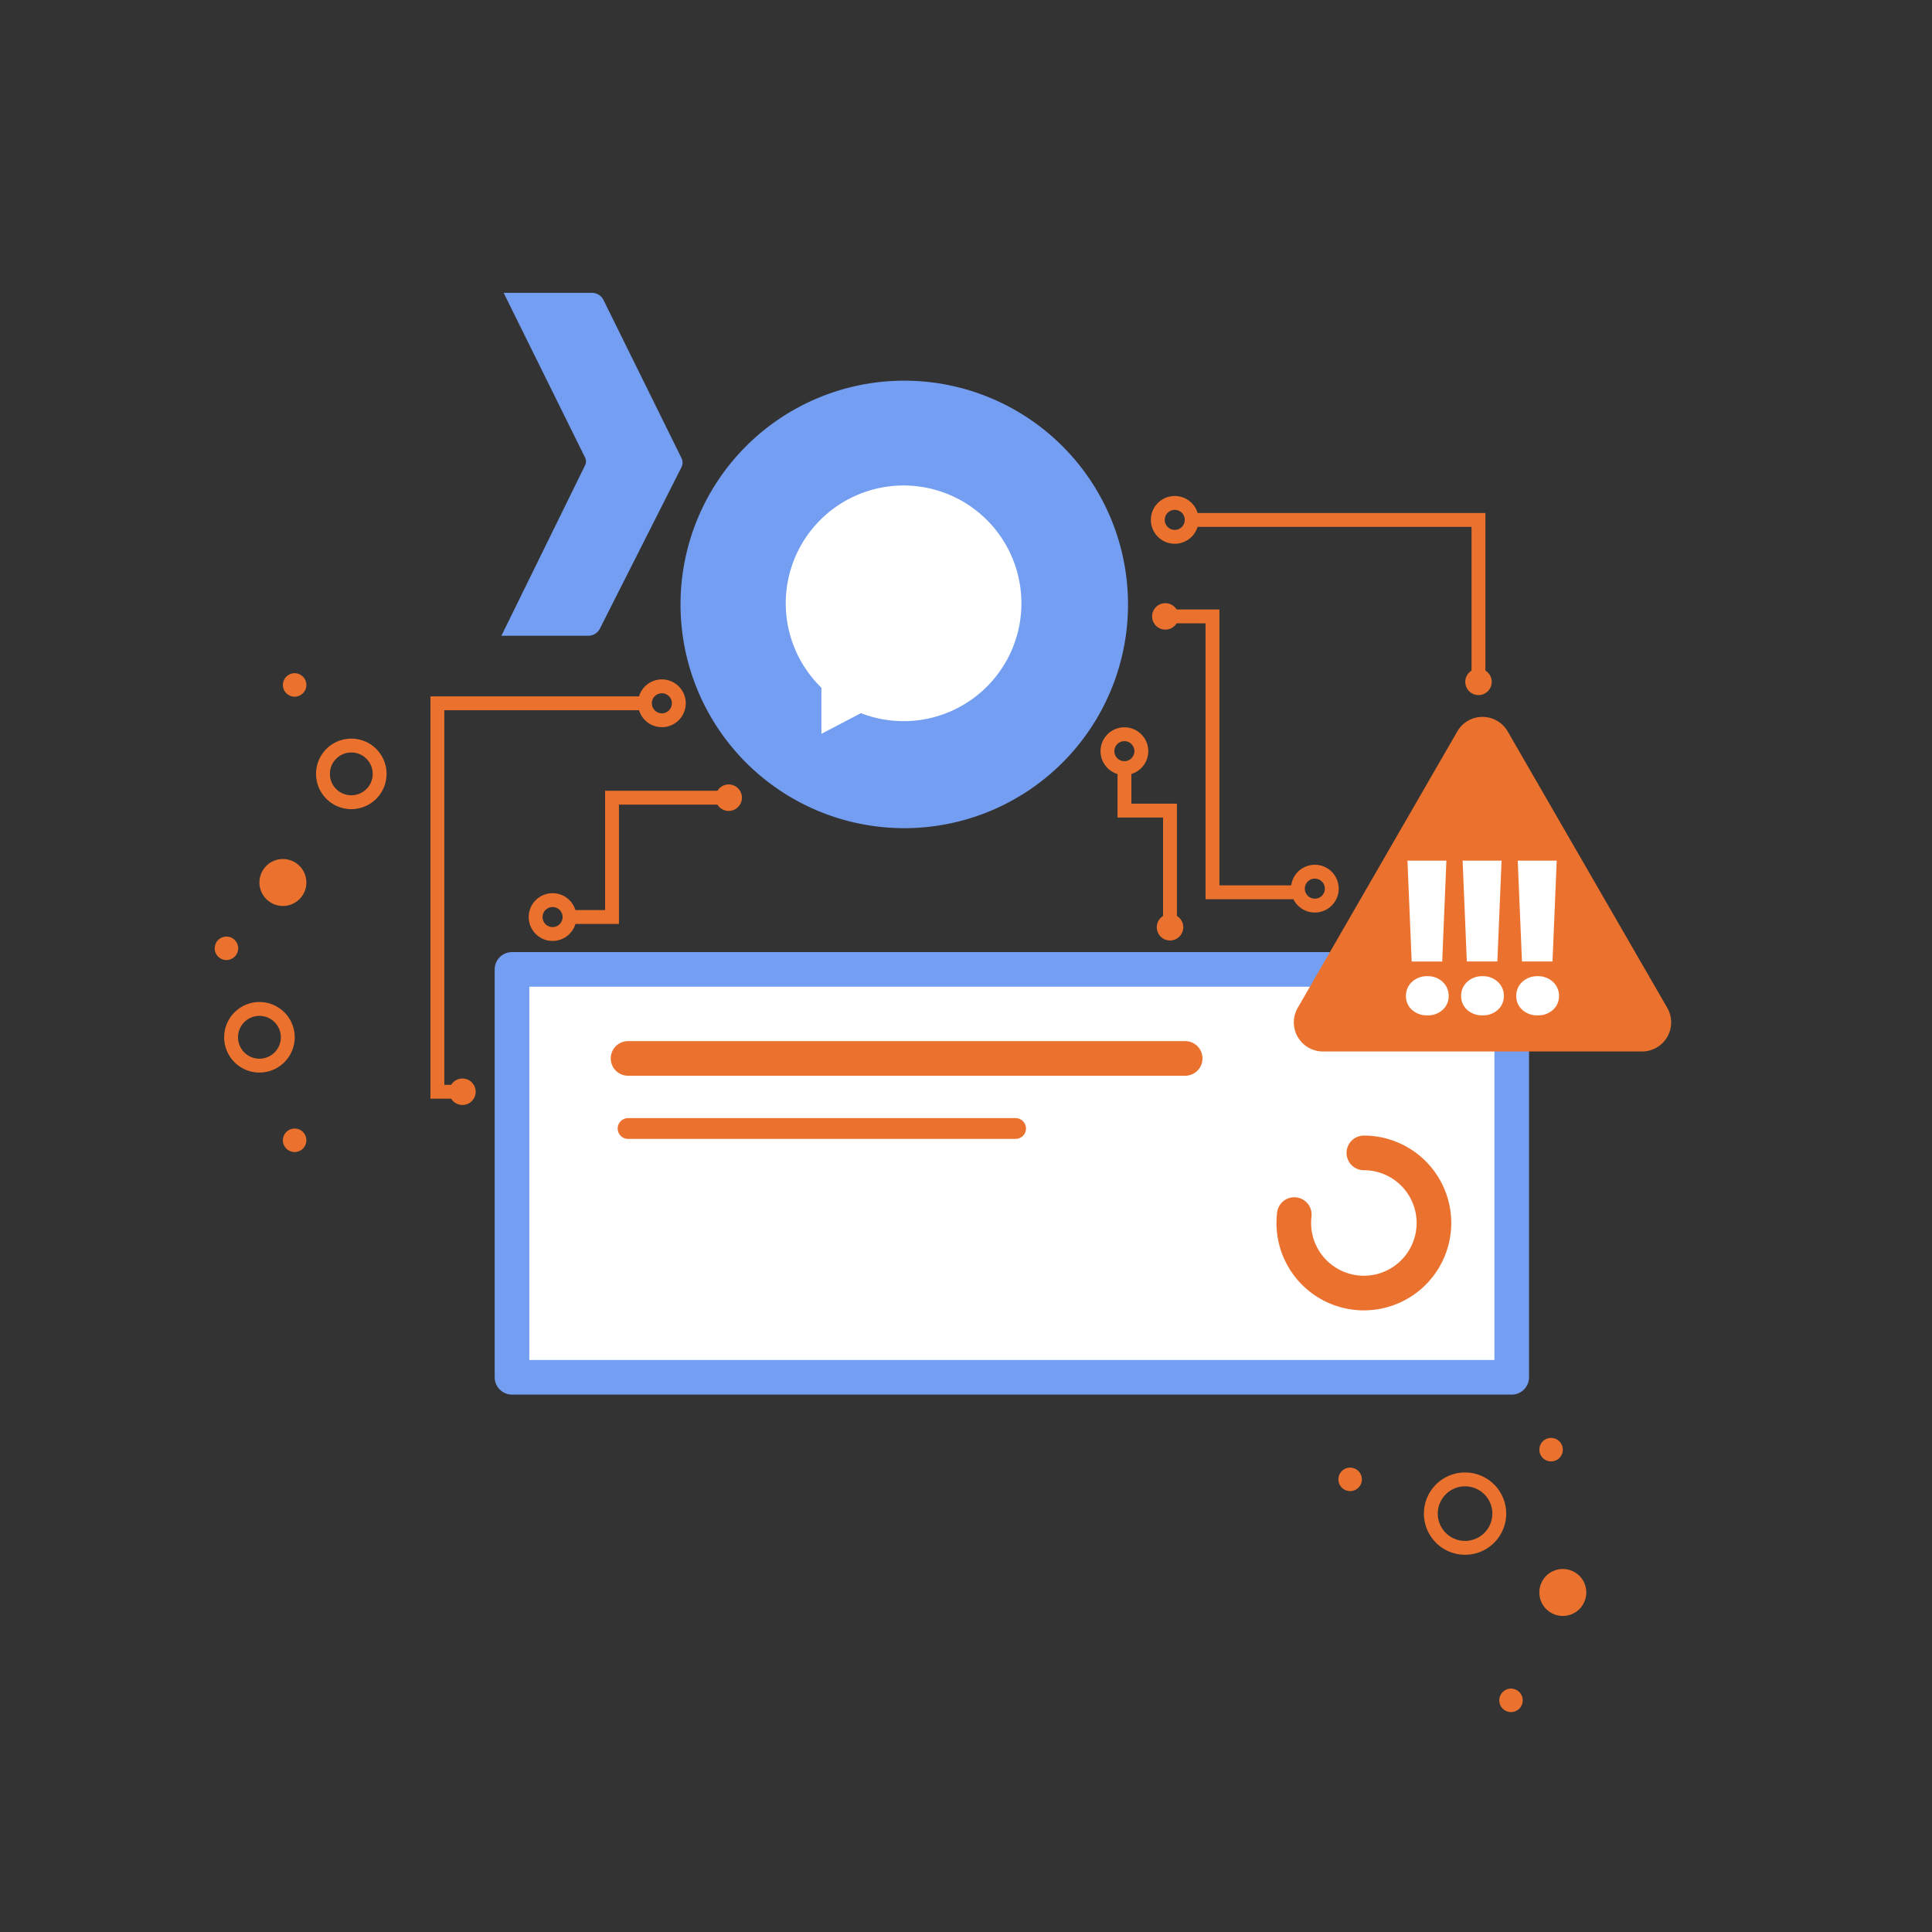 <svg xmlns="http://www.w3.org/2000/svg" xmlns:xlink="http://www.w3.org/1999/xlink" width="278.9" height="278.9" viewBox="0 0 278.9 278.9">
  <rect x="0" y="0" width="278.9" height="278.9" fill="#333333" stroke="none"/>
  <defs>
    <clipPath id="clip-INTERACTIVE_PROBLEM">
      <rect width="278.9" height="278.9"/>
    </clipPath>
  </defs>
  <g id="INTERACTIVE_PROBLEM" data-name="INTERACTIVE PROBLEM" clip-path="url(#clip-INTERACTIVE_PROBLEM)">
    <path id="Path_696" data-name="Path 696" d="M1351.8,3166.7A1.694,1.694,0,1,0,1353.5,3165a1.694,1.694,0,0,0-1.694,1.694" transform="translate(-1320.806 -3029.798)" fill="#eb722e"/>
    <path id="Path_697" data-name="Path 697" d="M1361.645,3194.408a1.694,1.694,0,1,0,1.694-1.694,1.693,1.693,0,0,0-1.694,1.694" transform="translate(-1320.806 -3029.798)" fill="#eb722e"/>
    <path id="Path_698" data-name="Path 698" d="M1537.239,3275.259a1.693,1.693,0,1,0,1.693-1.694,1.693,1.693,0,0,0-1.693,1.694" transform="translate(-1320.806 -3029.798)" fill="#eb722e"/>
    <path id="Path_699" data-name="Path 699" d="M1543.023,3239.073a1.694,1.694,0,1,0,1.694-1.7,1.694,1.694,0,0,0-1.694,1.7" transform="translate(-1320.806 -3029.798)" fill="#eb722e"/>
    <path id="Path_700" data-name="Path 700" d="M1514.015,3243.357a1.694,1.694,0,1,0,1.694-1.694,1.693,1.693,0,0,0-1.694,1.694" transform="translate(-1320.806 -3029.798)" fill="#eb722e"/>
    <path id="Path_701" data-name="Path 701" d="M1361.645,3128.676a1.694,1.694,0,1,0,1.694-1.694,1.693,1.693,0,0,0-1.694,1.694" transform="translate(-1320.806 -3029.798)" fill="#eb722e"/>
    <path id="Path_702" data-name="Path 702" d="M1358.257,3157.193a3.388,3.388,0,1,0,3.388-3.388,3.388,3.388,0,0,0-3.388,3.388" transform="translate(-1320.806 -3029.798)" fill="#eb722e"/>
    <path id="Path_703" data-name="Path 703" d="M1543.023,3259.684a3.388,3.388,0,1,0,3.388-3.388,3.388,3.388,0,0,0-3.388,3.388" transform="translate(-1320.806 -3029.798)" fill="#eb722e"/>
    <path id="Path_704" data-name="Path 704" d="M1367.43,3141.514a4.09,4.09,0,1,0,4.09-4.09A4.09,4.09,0,0,0,1367.43,3141.514Z" transform="translate(-1320.806 -3029.798)" fill="none" stroke="#eb722e" stroke-miterlimit="10" stroke-width="2"/>
    <path id="Path_705" data-name="Path 705" d="M1354.167,3179.538a4.091,4.091,0,1,0,4.09-4.09A4.09,4.09,0,0,0,1354.167,3179.538Z" transform="translate(-1320.806 -3029.798)" fill="none" stroke="#eb722e" stroke-miterlimit="10" stroke-width="2"/>
    <path id="Path_706" data-name="Path 706" d="M1527.36,3248.3a4.94,4.94,0,1,0,4.939-4.939A4.939,4.939,0,0,0,1527.36,3248.3Z" transform="translate(-1320.806 -3029.798)" fill="none" stroke="#eb722e" stroke-miterlimit="10" stroke-width="2"/>
    <rect id="Rectangle_455" data-name="Rectangle 455" width="144.319" height="58.881" transform="translate(73.911 139.941)" fill="#fff"/>
    <rect id="Rectangle_456" data-name="Rectangle 456" width="144.319" height="58.881" transform="translate(73.911 139.941)" fill="none" stroke="#749ef1" stroke-linecap="round" stroke-linejoin="round" stroke-width="5"/>
    <line id="Line_100" data-name="Line 100" x2="80.427" transform="translate(90.664 152.791)" fill="none" stroke="#eb722e" stroke-linecap="round" stroke-linejoin="round" stroke-width="5"/>
    <line id="Line_101" data-name="Line 101" x2="55.946" transform="translate(90.664 162.908)" fill="none" stroke="#eb722e" stroke-linecap="round" stroke-linejoin="round" stroke-width="3"/>
    <path id="Path_707" data-name="Path 707" d="M1517.692,3196.228a10.116,10.116,0,1,1-10.117,10.117,10.329,10.329,0,0,1,.072-1.213" transform="translate(-1320.806 -3029.798)" fill="none" stroke="#eb722e" stroke-linecap="round" stroke-linejoin="round" stroke-width="5"/>
    <path id="Path_708" data-name="Path 708" d="M1531.179,3135.387l-23.035,39.9a4.2,4.2,0,0,0,3.637,6.3h46.07a4.2,4.2,0,0,0,3.637-6.3l-23.035-39.9a4.2,4.2,0,0,0-7.274,0" transform="translate(-1320.806 -3029.798)" fill="#eb722e"/>
    <path id="Path_709" data-name="Path 709" d="M1524.634,3175.571a2.609,2.609,0,0,1-.866-1.991,2.69,2.69,0,0,1,.866-2.036,3.111,3.111,0,0,1,2.233-.821,3.072,3.072,0,0,1,2.2.821,2.694,2.694,0,0,1,.866,2.036,2.613,2.613,0,0,1-.866,1.991,3.108,3.108,0,0,1-2.2.8,3.148,3.148,0,0,1-2.233-.8m4.969-21.534L1529,3168.6h-4.408l-.607-14.559Z" transform="translate(-1320.806 -3029.798)" fill="#fff"/>
    <path id="Path_710" data-name="Path 710" d="M1532.6,3175.571a2.609,2.609,0,0,1-.866-1.991,2.69,2.69,0,0,1,.866-2.036,3.111,3.111,0,0,1,2.233-.821,3.072,3.072,0,0,1,2.2.821,2.693,2.693,0,0,1,.866,2.036,2.612,2.612,0,0,1-.866,1.991,3.108,3.108,0,0,1-2.2.8,3.149,3.149,0,0,1-2.233-.8m4.969-21.534-.608,14.559h-4.407l-.607-14.559Z" transform="translate(-1320.806 -3029.798)" fill="#fff"/>
    <path id="Path_711" data-name="Path 711" d="M1540.56,3175.571a2.609,2.609,0,0,1-.866-1.991,2.69,2.69,0,0,1,.866-2.036,3.111,3.111,0,0,1,2.233-.821,3.072,3.072,0,0,1,2.2.821,2.693,2.693,0,0,1,.866,2.036,2.612,2.612,0,0,1-.866,1.991,3.108,3.108,0,0,1-2.2.8,3.148,3.148,0,0,1-2.233-.8m4.969-21.534-.608,14.559h-4.407l-.608-14.559Z" transform="translate(-1320.806 -3029.798)" fill="#fff"/>
    <path id="Path_712" data-name="Path 712" d="M1483.645,3117.052a32.3,32.3,0,1,1-32.3-32.3,32.3,32.3,0,0,1,32.3,32.3" transform="translate(-1320.806 -3029.798)" fill="#749ef1"/>
    <path id="Path_713" data-name="Path 713" d="M1451.245,3099.882a17.007,17.007,0,0,0-11.864,29.195v6.655l5.705-2.984a17.01,17.01,0,1,0,6.159-32.866" transform="translate(-1320.806 -3029.798)" fill="#fff"/>
    <path id="Path_714" data-name="Path 714" d="M1490.392,3102.4a2.447,2.447,0,1,0,2.446,2.448A2.446,2.446,0,0,0,1490.392,3102.4Z" transform="translate(-1320.806 -3029.798)" fill="none" stroke="#eb722e" stroke-miterlimit="10" stroke-width="2"/>
    <path id="Path_715" data-name="Path 715" d="M1534.236,3126.323a1.908,1.908,0,1,0,1.91,1.908,1.909,1.909,0,0,0-1.91-1.908" transform="translate(-1320.806 -3029.798)" fill="#eb722e"/>
    <path id="Path_716" data-name="Path 716" d="M1534.236,3127.163v-22.309h-41.4" transform="translate(-1320.806 -3029.798)" fill="none" stroke="#eb722e" stroke-miterlimit="10" stroke-width="2"/>
    <path id="Path_717" data-name="Path 717" d="M1513.06,3158.081a2.447,2.447,0,1,1-2.446-2.446A2.446,2.446,0,0,1,1513.06,3158.081Z" transform="translate(-1320.806 -3029.798)" fill="none" stroke="#eb722e" stroke-miterlimit="10" stroke-width="2"/>
    <path id="Path_718" data-name="Path 718" d="M1490.94,3118.78a1.908,1.908,0,1,1-1.909-1.909,1.909,1.909,0,0,1,1.909,1.909" transform="translate(-1320.806 -3029.798)" fill="#eb722e"/>
    <path id="Path_719" data-name="Path 719" d="M1490.1,3118.78h5.737v39.826h12.331" transform="translate(-1320.806 -3029.798)" fill="none" stroke="#eb722e" stroke-miterlimit="10" stroke-width="2"/>
    <path id="Path_720" data-name="Path 720" d="M1480.676,3138.235a2.446,2.446,0,1,1,2.446,2.446A2.447,2.447,0,0,1,1480.676,3138.235Z" transform="translate(-1320.806 -3029.798)" fill="none" stroke="#eb722e" stroke-miterlimit="10" stroke-width="2"/>
    <path id="Path_721" data-name="Path 721" d="M1487.8,3163.656a1.909,1.909,0,1,1,1.909,1.908,1.909,1.909,0,0,1-1.909-1.908" transform="translate(-1320.806 -3029.798)" fill="#eb722e"/>
    <path id="Path_722" data-name="Path 722" d="M1483.131,3140.681v6.133h6.573v16.841" transform="translate(-1320.806 -3029.798)" fill="none" stroke="#eb722e" stroke-miterlimit="10" stroke-width="2"/>
    <path id="Path_723" data-name="Path 723" d="M1400.577,3164.629a2.446,2.446,0,1,1,2.446-2.446A2.446,2.446,0,0,1,1400.577,3164.629Z" transform="translate(-1320.806 -3029.798)" fill="none" stroke="#eb722e" stroke-miterlimit="10" stroke-width="2"/>
    <path id="Path_724" data-name="Path 724" d="M1426,3146.86a1.909,1.909,0,1,1,1.909-1.909,1.909,1.909,0,0,1-1.909,1.909" transform="translate(-1320.806 -3029.798)" fill="#eb722e"/>
    <path id="Path_725" data-name="Path 725" d="M1403.023,3162.175h6.133v-17.223H1426" transform="translate(-1320.806 -3029.798)" fill="none" stroke="#eb722e" stroke-miterlimit="10" stroke-width="2"/>
    <path id="Path_726" data-name="Path 726" d="M1418.8,3131.323a2.447,2.447,0,1,0-2.446,2.447A2.446,2.446,0,0,0,1418.8,3131.323Z" transform="translate(-1320.806 -3029.798)" fill="none" stroke="#eb722e" stroke-miterlimit="10" stroke-width="2"/>
    <path id="Path_727" data-name="Path 727" d="M1389.473,3187.4a1.909,1.909,0,1,0-1.909,1.909,1.908,1.908,0,0,0,1.909-1.909" transform="translate(-1320.806 -3029.798)" fill="#eb722e"/>
    <path id="Path_728" data-name="Path 728" d="M1387.565,3187.4h-3.618v-56.075h30.021" transform="translate(-1320.806 -3029.798)" fill="none" stroke="#eb722e" stroke-miterlimit="10" stroke-width="2"/>
    <path id="Path_729" data-name="Path 729" d="M1406.253,3072.075h-12.74l11.75,23.773a1.278,1.278,0,0,1,0,1.128l-12.077,24.6h12.545a1.872,1.872,0,0,0,1.67-1.026l11.771-23.284a1.512,1.512,0,0,0,.007-1.351l-11.25-22.8a1.869,1.869,0,0,0-1.677-1.043" transform="translate(-1320.806 -3029.798)" fill="#749ef1"/>
  </g>
</svg>
